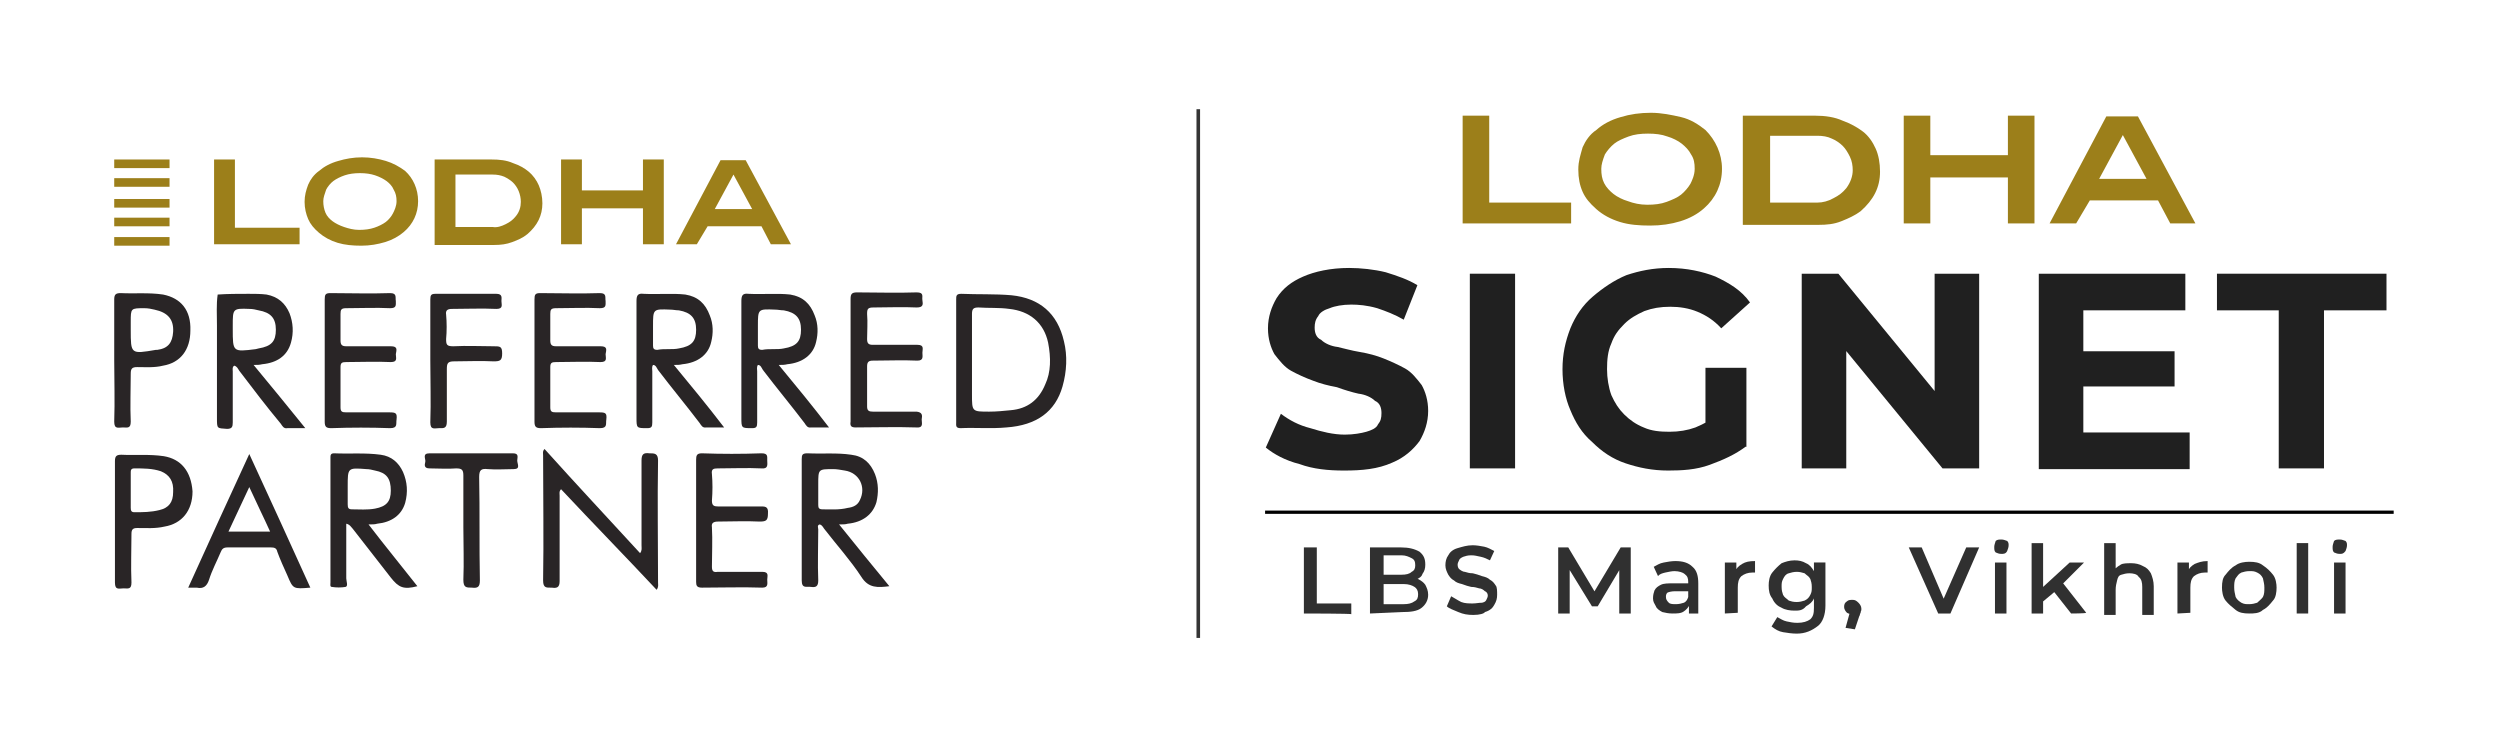 <?xml version="1.0" encoding="utf-8"?>
<!-- Generator: Adobe Illustrator 25.4.1, SVG Export Plug-In . SVG Version: 6.00 Build 0)  -->
<svg version="1.1" id="Layer_1" xmlns="http://www.w3.org/2000/svg" xmlns:xlink="http://www.w3.org/1999/xlink" x="0px" y="0px"
	 viewBox="0 0 348 104" style="enable-background:new 0 0 348 104;" xml:space="preserve">
<style type="text/css">
	.st0{fill:none;stroke:#353535;stroke-width:0.5;stroke-miterlimit:10;}
	.st1{fill:#202020;}
	.st2{fill:#303030;}
	.st3{fill:none;stroke:#000000;stroke-width:0.456;stroke-miterlimit:10;}
	.st4{fill:#9C7F1A;}
	.st5{fill:#292526;}
	.st6{fill-rule:evenodd;clip-rule:evenodd;fill:#9C7F1A;}
</style>
<line class="st0" x1="166.8" y1="15.2" x2="166.8" y2="88.8"/>
<g>
	<g>
		<g>
			<g>
				<g>
					<path class="st1" d="M187.1,65.5c-2.2,0-4.3-0.2-6.2-0.9c-2-0.5-3.6-1.4-4.7-2.3l2.1-4.7c1.2,0.9,2.5,1.6,4.1,2
						c1.6,0.5,3.2,0.9,4.8,0.9c1.2,0,2.3-0.2,3-0.4s1.4-0.5,1.6-1c0.4-0.5,0.5-0.9,0.5-1.6c0-0.7-0.2-1.4-0.9-1.7
						c-0.5-0.5-1.4-0.9-2.3-1c-0.9-0.2-1.9-0.5-3-0.9c-1.1-0.2-2.3-0.5-3.3-0.9c-1.1-0.4-2.2-0.9-3.1-1.4c-0.9-0.5-1.6-1.4-2.3-2.3
						c-0.5-0.9-0.9-2.1-0.9-3.6c0-1.6,0.5-3,1.2-4.2c0.9-1.4,2.1-2.3,3.7-3c1.6-0.7,3.8-1.2,6.4-1.2c1.6,0,3.5,0.2,5.1,0.6
						c1.6,0.5,3.1,1,4.4,1.8l-1.9,4.8c-1.2-0.7-2.5-1.2-3.7-1.6c-1.4-0.4-2.6-0.5-3.6-0.5c-1.2,0-2.3,0.2-3,0.5
						c-0.7,0.2-1.4,0.6-1.6,1.1c-0.4,0.5-0.5,1-0.5,1.6c0,0.7,0.2,1.4,0.9,1.7c0.5,0.5,1.4,0.9,2.3,1c0.9,0.2,1.9,0.5,3.1,0.7
						c1.2,0.2,2.3,0.5,3.3,0.9s2.1,0.9,3,1.4s1.6,1.4,2.3,2.3c0.5,0.9,0.9,2.1,0.9,3.6c0,1.6-0.5,3-1.2,4.2c-0.9,1.2-2.1,2.3-3.8,3
						C191.8,65.3,189.6,65.5,187.1,65.5z"/>
					<path class="st1" d="M204.6,65.2V38.1h6.3v27.1H204.6L204.6,65.2z"/>
					<path class="st1" d="M232.2,65.5c-2.2,0-4.1-0.4-5.9-1c-1.8-0.6-3.3-1.6-4.7-3c-1.4-1.2-2.3-2.7-3-4.4
						c-0.7-1.6-1.1-3.6-1.1-5.7c0-2.1,0.4-3.9,1.1-5.7c0.7-1.7,1.7-3.2,3.1-4.4c1.4-1.2,3-2.3,4.7-3c1.8-0.6,3.7-1,5.9-1
						c2.5,0,4.7,0.5,6.5,1.2c1.9,0.9,3.6,1.9,4.8,3.6l-4,3.6c-1-1.1-2.1-1.8-3.3-2.3s-2.5-0.7-3.8-0.7c-1.4,0-2.5,0.2-3.6,0.6
						c-1.1,0.5-2,1-2.8,1.8c-0.9,0.9-1.4,1.6-1.8,2.7c-0.5,1.1-0.6,2.3-0.6,3.6c0,1.2,0.2,2.5,0.6,3.6c0.5,1.1,1,1.9,1.8,2.7
						s1.7,1.4,2.7,1.8c1.1,0.5,2.3,0.6,3.6,0.6s2.5-0.2,3.6-0.6c1.2-0.5,2.3-1.1,3.5-2l3.6,4.6c-1.6,1.2-3.2,1.9-5.1,2.6
						C236.1,65.4,234.1,65.5,232.2,65.5z M237.4,61.3V51.2h5.7v11L237.4,61.3z"/>
					<path class="st1" d="M250.8,65.2V38.1h5.1l16,19.5h-2.6V38.1h6.2v27.1h-5.1l-16-19.5h2.6v19.5H250.8L250.8,65.2z"/>
					<path class="st1" d="M290,60.2h14.8v5.1h-21V38.1h20.4v5.1H290V60.2L290,60.2z M289.6,48.9h13.1v4.9h-13.1V48.9z"/>
					<path class="st1" d="M317.2,65.2v-22h-8.6v-5.1h23.6v5.1h-8.7v22H317.2z"/>
				</g>
			</g>
			<g>
				<path class="st2" d="M181.5,85.4v-9.2h1.8V84h4.8v1.5C188.2,85.4,181.5,85.4,181.5,85.4z"/>
				<path class="st2" d="M190.7,85.4v-9.2h4.3c1.1,0,1.9,0.2,2.6,0.6c0.6,0.5,0.8,1,0.8,1.8c0,0.5-0.1,0.9-0.4,1.3
					c-0.1,0.4-0.5,0.6-0.9,0.8c-0.4,0.2-0.8,0.2-1.3,0.2l0.2-0.5c0.5,0,1,0.1,1.4,0.2c0.4,0.2,0.8,0.5,1,0.8
					c0.2,0.4,0.4,0.8,0.4,1.4c0,0.8-0.4,1.4-0.9,1.8c-0.6,0.5-1.6,0.6-2.7,0.6L190.7,85.4L190.7,85.4z M192.6,84.1h2.8
					c0.6,0,1.1-0.1,1.5-0.4c0.4-0.2,0.5-0.5,0.5-1s-0.2-0.8-0.5-1s-0.8-0.4-1.5-0.4h-2.9V80h2.6c0.6,0,1.1-0.1,1.4-0.4
					c0.4-0.2,0.5-0.5,0.5-0.9c0-0.5-0.1-0.8-0.5-1s-0.8-0.4-1.4-0.4h-2.5L192.6,84.1L192.6,84.1z"/>
				<path class="st2" d="M205.1,85.6c-0.8,0-1.4-0.1-2.1-0.4c-0.7-0.3-1.3-0.5-1.6-0.8L202,83c0.4,0.2,0.8,0.5,1.4,0.8
					c0.5,0.2,1.1,0.2,1.6,0.2s0.8-0.1,1.3-0.1c0.4-0.1,0.5-0.2,0.6-0.4c0.1-0.2,0.2-0.4,0.2-0.6s-0.1-0.5-0.4-0.6
					c-0.2-0.2-0.5-0.4-0.8-0.4c-0.4-0.1-0.6-0.2-1.1-0.2c-0.4-0.1-0.8-0.2-1.3-0.4c-0.4-0.1-0.8-0.2-1.1-0.5
					c-0.4-0.2-0.6-0.5-0.8-0.8c-0.2-0.4-0.4-0.8-0.4-1.3s0.1-1,0.4-1.4c0.2-0.4,0.6-0.8,1.3-1s1.3-0.4,2.1-0.4
					c0.5,0,1.1,0.1,1.6,0.2s1,0.4,1.4,0.6l-0.6,1.3c-0.4-0.2-0.8-0.4-1.3-0.5s-0.8-0.2-1.3-0.2s-0.8,0.1-1.1,0.2
					c-0.2,0.1-0.5,0.2-0.6,0.5c-0.1,0.2-0.2,0.4-0.2,0.6c0,0.3,0.1,0.5,0.2,0.6c0.1,0.1,0.5,0.4,0.8,0.4c0.4,0.1,0.6,0.2,1.1,0.2
					c0.4,0.1,0.8,0.2,1.3,0.4c0.4,0.1,0.8,0.2,1.1,0.5c0.4,0.2,0.6,0.5,0.8,0.8c0.2,0.2,0.2,0.8,0.2,1.3s-0.1,0.9-0.4,1.4
					c-0.2,0.4-0.6,0.8-1.3,1C206.6,85.4,206,85.6,205.1,85.6z"/>
				<path class="st2" d="M216.9,85.4v-9.2h1.4l4,6.7h-0.7l4-6.7h1.4v9.2h-1.6v-6.7h0.4l-3.4,5.7h-0.8l-3.5-5.7h0.4v6.7
					C218.5,85.4,216.9,85.4,216.9,85.4z"/>
				<path class="st2" d="M232.8,85.4c-0.5,0-1-0.1-1.4-0.2c-0.4-0.2-0.8-0.5-0.9-0.8c-0.2-0.4-0.4-0.6-0.4-1.1s0.1-0.8,0.2-1.1
					c0.2-0.4,0.5-0.6,0.9-0.8c0.4-0.2,1-0.2,1.8-0.2h2.1v1.1h-1.9c-0.5,0-0.9,0.1-1.1,0.2c-0.2,0.2-0.2,0.4-0.2,0.6
					c0,0.3,0.1,0.5,0.4,0.8c0.2,0.2,0.6,0.2,1,0.2s0.8-0.1,1.1-0.2c0.4-0.2,0.5-0.5,0.6-0.8l0.2,1c-0.1,0.4-0.5,0.8-0.8,1
					C234,85.4,233.4,85.4,232.8,85.4z M235.1,85.4V84l-0.1-0.4V81c0-0.5-0.1-0.8-0.5-1.1c-0.2-0.2-0.8-0.4-1.4-0.4
					c-0.4,0-0.8,0.1-1.3,0.2c-0.4,0.1-0.8,0.2-1,0.5l-0.6-1.3c0.4-0.2,0.8-0.5,1.4-0.6c0.5-0.1,1.1-0.2,1.6-0.2c1,0,1.8,0.2,2.4,0.8
					c0.6,0.5,0.8,1.3,0.8,2.3v4.2H235.1C235.1,85.5,235.1,85.4,235.1,85.4z"/>
				<path class="st2" d="M240.1,85.4v-7.1h1.6v1.9l-0.2-0.6c0.2-0.5,0.5-0.8,1-1.1s1-0.4,1.8-0.4v1.6c-0.1,0-0.1,0-0.2,0
					c-0.1,0-0.1,0-0.2,0c-0.6,0-1.1,0.2-1.5,0.5c-0.4,0.4-0.5,0.9-0.5,1.6v3.5L240.1,85.4L240.1,85.4z"/>
				<path class="st2" d="M249.8,85c-0.6,0-1.3-0.1-1.8-0.4c-0.5-0.2-1-0.6-1.3-1.3c-0.4-0.5-0.5-1.1-0.5-1.8c0-0.6,0.1-1.3,0.5-1.8
					s0.8-0.9,1.3-1.3c0.5-0.2,1.1-0.4,1.8-0.4c0.6,0,1.1,0.1,1.6,0.4c0.5,0.2,0.8,0.6,1.1,1.1c0.2,0.5,0.4,1.1,0.4,1.9
					s-0.1,1.5-0.4,1.9c-0.2,0.5-0.6,0.8-1.1,1.1C250.9,85,250.4,85,249.8,85z M250.1,88.2c-0.6,0-1.3-0.1-1.9-0.2
					c-0.6-0.1-1.1-0.4-1.6-0.8l0.8-1.3c0.4,0.2,0.8,0.5,1.3,0.6s0.9,0.2,1.5,0.2c0.8,0,1.4-0.2,1.8-0.5c0.4-0.4,0.5-0.8,0.5-1.6
					v-1.3l0.1-1.6l-0.1-1.6v-1.8h1.6v6c0,1.3-0.4,2.3-1,2.8C252.2,87.8,251.3,88.2,250.1,88.2z M250.1,83.8c0.4,0,0.8-0.1,1.1-0.2
					c0.4-0.2,0.6-0.4,0.8-0.8s0.2-0.6,0.2-1.1s-0.1-0.8-0.2-1.1c-0.2-0.4-0.5-0.5-0.8-0.8c-0.4-0.1-0.6-0.2-1.1-0.2
					c-0.4,0-0.8,0.1-1.1,0.2c-0.4,0.1-0.6,0.4-0.8,0.8s-0.2,0.6-0.2,1.1s0.1,0.8,0.2,1.1c0.2,0.4,0.5,0.5,0.8,0.8
					C249.3,83.7,249.6,83.8,250.1,83.8z"/>
				<path class="st2" d="M256.9,87.4l0.8-2.9l0.2,1c-0.4,0-0.6-0.1-0.8-0.2c-0.2-0.2-0.4-0.5-0.4-0.8c0-0.4,0.1-0.6,0.4-0.8
					c0.2-0.2,0.5-0.2,0.8-0.2s0.5,0.1,0.8,0.4c0.2,0.2,0.4,0.5,0.4,0.8c0,0.1,0,0.2,0,0.2c0,0.1-0.1,0.2-0.1,0.4
					c-0.1,0.1-0.1,0.4-0.2,0.5l-0.6,1.8L256.9,87.4L256.9,87.4z"/>
				<path class="st2" d="M269.8,85.4l-4.1-9.2h1.8l3.6,8.4H270l3.7-8.4h1.8l-4,9.2H269.8z"/>
				<path class="st2" d="M278.6,77.1c-0.4,0-0.5-0.1-0.8-0.2c-0.2-0.2-0.2-0.4-0.2-0.8c0-0.2,0.1-0.5,0.2-0.8
					c0.2-0.2,0.5-0.2,0.8-0.2s0.5,0.1,0.8,0.2c0.2,0.2,0.2,0.4,0.2,0.6c0,0.3-0.1,0.5-0.2,0.8C279.2,77.1,278.9,77.1,278.6,77.1z
					 M277.7,85.4v-7.1h1.6v7.1H277.7z"/>
				<path class="st2" d="M282.8,85.4v-9.8h1.6v9.8H282.8L282.8,85.4z M284.3,83.8l0.1-2.1l3.7-3.4h2l-3.2,3.2l-0.8,0.8L284.3,83.8z
					 M288.3,85.4l-2.6-3.3l1.1-1.4l3.6,4.6C290.3,85.4,288.3,85.4,288.3,85.4z"/>
				<path class="st2" d="M296.7,78.4c0.5,0,1.1,0.1,1.6,0.4c0.5,0.2,0.8,0.5,1.1,1c0.2,0.5,0.4,1.1,0.4,1.8v4h-1.6v-3.9
					c0-0.6-0.1-1.1-0.5-1.4c-0.2-0.4-0.8-0.5-1.3-0.5c-0.4,0-0.8,0.1-1.1,0.2c-0.4,0.1-0.5,0.4-0.6,0.8s-0.2,0.8-0.2,1.3v3.5h-1.6
					v-10h1.6v4.7l-0.4-0.6c0.2-0.5,0.6-0.8,1.1-1.1C295.5,78.4,296.1,78.4,296.7,78.4z"/>
				<path class="st2" d="M303.1,85.4v-7.1h1.6v1.9l-0.2-0.6c0.2-0.5,0.5-0.8,1-1.1c0.5-0.2,1-0.4,1.8-0.4v1.6c-0.1,0-0.1,0-0.2,0
					s-0.1,0-0.2,0c-0.6,0-1.1,0.2-1.5,0.5c-0.4,0.4-0.5,0.9-0.5,1.6v3.5L303.1,85.4L303.1,85.4z"/>
				<path class="st2" d="M313.1,85.4c-0.8,0-1.4-0.1-1.9-0.5s-1-0.8-1.4-1.3s-0.5-1.3-0.5-1.8c0-0.8,0.1-1.4,0.5-1.8
					c0.4-0.5,0.8-1,1.4-1.3c0.5-0.4,1.3-0.5,1.9-0.5c0.8,0,1.4,0.1,1.9,0.5c0.6,0.4,1,0.8,1.4,1.3s0.5,1.3,0.5,1.8
					c0,0.6-0.1,1.4-0.5,1.8c-0.4,0.5-0.8,1-1.4,1.3C314.5,85.4,313.7,85.4,313.1,85.4z M313.1,84.1c0.4,0,0.8-0.1,1.1-0.2
					c0.2-0.2,0.6-0.5,0.8-0.8c0.2-0.4,0.2-0.8,0.2-1.3s-0.1-0.8-0.2-1.3c-0.2-0.4-0.4-0.6-0.8-0.8c-0.4-0.2-0.6-0.2-1.1-0.2
					c-0.4,0-0.8,0.1-1.1,0.2c-0.4,0.2-0.5,0.4-0.8,0.8c-0.2,0.4-0.2,0.8-0.2,1.3s0.1,0.8,0.2,1.3c0.2,0.4,0.5,0.6,0.8,0.8
					C312.4,84.1,312.6,84.1,313.1,84.1z"/>
				<path class="st2" d="M319.7,85.4v-9.8h1.6v9.8H319.7L319.7,85.4z"/>
				<path class="st2" d="M325.7,77.1c-0.4,0-0.5-0.1-0.8-0.2c-0.2-0.2-0.2-0.4-0.2-0.8c0-0.2,0.1-0.5,0.2-0.8
					c0.2-0.2,0.5-0.2,0.8-0.2s0.5,0.1,0.8,0.2c0.2,0.2,0.2,0.4,0.2,0.6c0,0.3-0.1,0.5-0.2,0.8C326.2,77.1,326,77.1,325.7,77.1z
					 M324.9,85.4v-7.1h1.6v7.1H324.9z"/>
			</g>
		</g>
		<line class="st3" x1="176.1" y1="71.3" x2="333.2" y2="71.3"/>
	</g>
	<g>
		<g>
			<path class="st4" d="M203.6,31.1v-15h3.7v12.1h11.4v2.9H203.6z"/>
			<path class="st4" d="M239.7,23.5c0,2.2-0.9,4.1-2.5,5.5c-0.9,0.8-2,1.4-3.3,1.8c-1.3,0.4-2.7,0.6-4.2,0.6c-1.5,0-2.9-0.1-4.2-0.5
				s-2.4-1-3.3-1.8c-0.9-0.8-1.5-1.5-1.9-2.4s-0.6-1.9-0.6-3.1s0.3-2,0.6-3.1c0.4-0.9,1-1.8,1.9-2.4c0.9-0.8,2-1.4,3.4-1.8
				c1.3-0.4,2.7-0.6,4.2-0.6c1.5,0,2.9,0.3,4.2,0.6s2.4,1,3.4,1.8C238.8,19.5,239.7,21.4,239.7,23.5z M235.9,23.5
				c0-0.8-0.1-1.4-0.5-2c-0.3-0.6-0.8-1.1-1.3-1.5c-0.5-0.4-1.3-0.8-2-1c-0.8-0.3-1.7-0.4-2.7-0.4c-1,0-1.9,0.1-2.7,0.4
				c-0.8,0.3-1.5,0.6-2,1s-1,1-1.3,1.5c-0.3,0.8-0.5,1.4-0.5,2c0,0.8,0.1,1.4,0.4,2s0.8,1.1,1.3,1.5c0.5,0.4,1.3,0.8,2,1
				c0.8,0.3,1.7,0.5,2.7,0.5s1.9-0.1,2.7-0.4c0.8-0.3,1.5-0.6,2-1s1-1,1.3-1.5C235.5,25.2,235.9,24.4,235.9,23.5z"/>
			<path class="st4" d="M256.5,16.8c1.1,0.4,2,0.9,2.8,1.5s1.4,1.5,1.8,2.4c0.4,0.9,0.6,2,0.6,3.2c0,2.2-0.9,3.9-2.7,5.5
				c-0.8,0.6-1.7,1-2.7,1.4c-1,0.4-2,0.5-3.2,0.5h-10.5V16.1h10C254.1,16.1,255.4,16.3,256.5,16.8z M255.2,27.6
				c0.8-0.4,1.3-0.8,1.8-1.4c0.6-0.8,0.9-1.7,0.9-2.5c0-0.6-0.1-1.3-0.4-1.9c-0.3-0.6-0.6-1.1-1-1.5c-0.4-0.4-1-0.8-1.5-1
				c-0.6-0.3-1.3-0.4-2-0.4h-6.6v9.3h6.6C253.7,28.2,254.5,28,255.2,27.6z"/>
			<path class="st4" d="M279.5,31.1v-6.4h-10.8v6.4H265v-15h3.7v5.5h10.8v-5.5h3.7v15H279.5z"/>
			<path class="st4" d="M302.1,31.1l-1.7-3.2h-9.5l-1.9,3.2h-3.7l7.9-14.9h4.4l8,14.9H302.1z M295.5,18.8l-3.3,6.1h6.6L295.5,18.8z"
				/>
		</g>
	</g>
</g>
<g>
	<g>
		<path class="st5" d="M148.1,47.5c-0.9-3.9-3.4-6-7.3-6.4c-2.3-0.2-4.7-0.1-7-0.2c-0.7,0-0.7,0.3-0.7,0.8c0,2.8,0,5.6,0,8.5v8.6
			c0,0.4-0.1,0.8,0.6,0.8c2.1-0.1,4.3,0.1,6.4-0.1c4.2-0.3,6.8-2.2,7.8-5.7C148.5,51.7,148.6,49.5,148.1,47.5z M145.5,53.5
			c-0.9,2.2-2.5,3.4-4.8,3.6c-1,0.1-2,0.2-3,0.2c-2.4,0-2.4,0-2.4-2.4c0-3.7,0-7.4,0-11.2c0-0.7,0.2-0.9,0.9-0.9
			c1.4,0.1,2.9,0,4.3,0.2c2.8,0.3,4.8,1.9,5.4,4.7C146.3,49.8,146.3,51.8,145.5,53.5z"/>
		<path class="st5" d="M108.4,50.8c0.5,0,0.8,0,1.2-0.1c2.1-0.2,3.6-1.3,4-3.1c0.3-1.2,0.3-2.5-0.2-3.7c-0.6-1.6-1.6-2.6-3.4-2.9
			c-1.8-0.2-3.8,0-5.8-0.1c-0.8-0.1-1,0.2-1,1c0,5.4,0,10.8,0,16.2c0,1.5,0,1.5,1.5,1.5c0.6,0,0.7-0.2,0.7-0.8c0-2.4,0-4.7,0-7.1
			c0-0.3-0.1-0.6,0.1-0.9c0.4,0,0.5,0.4,0.7,0.7c1.9,2.5,3.9,4.9,5.8,7.4c0.2,0.3,0.4,0.7,0.9,0.6c0.7,0,1.5,0,2.5,0
			C113.1,56.5,110.8,53.7,108.4,50.8z M106.1,48.7c-0.5,0-0.6-0.2-0.6-0.6c0-0.7,0-1.5,0-2.2v-0.5c0-2.4,0-2.4,2.4-2.3
			c0.4,0,0.8,0.1,1.2,0.1c1.7,0.3,2.4,1.1,2.4,2.7c0,1.6-0.6,2.3-2.4,2.6C108.2,48.7,107.1,48.5,106.1,48.7z"/>
		<path class="st5" d="M93.8,50.8c0.5,0,0.8,0,1.2-0.1c2.1-0.2,3.6-1.3,4-3.1c0.3-1.2,0.3-2.5-0.2-3.7c-0.6-1.6-1.6-2.6-3.4-2.9
			c-1.8-0.2-3.8,0-5.8-0.1c-0.8-0.1-1,0.2-1,1c0,5.4,0,10.8,0,16.2c0,1.5,0,1.5,1.5,1.5c0.6,0,0.7-0.2,0.7-0.8c0-2.4,0-4.7,0-7.1
			c0-0.3-0.1-0.6,0.1-0.9c0.4,0,0.5,0.4,0.7,0.7c1.9,2.5,3.9,4.9,5.8,7.4c0.2,0.3,0.4,0.7,0.9,0.6c0.7,0,1.5,0,2.5,0
			C98.5,56.5,96.2,53.7,93.8,50.8z M91.5,48.7c-0.5,0-0.6-0.2-0.6-0.6c0-0.7,0-1.5,0-2.2v-0.5c0-2.4,0-2.4,2.4-2.3
			c0.4,0,0.8,0.1,1.2,0.1c1.7,0.3,2.4,1.1,2.4,2.7c0,1.6-0.6,2.3-2.4,2.6C93.6,48.7,92.5,48.5,91.5,48.7z"/>
		<path class="st5" d="M35.3,50.8c0.5,0,0.8,0,1.2-0.1c2.1-0.2,3.5-1.2,4-3c0.4-1.4,0.3-2.8-0.2-4.1c-0.6-1.4-1.6-2.3-3.2-2.6
			c-0.8-0.1-1.7-0.1-2.5-0.1c-1.4,0-2.9,0-4.3,0.1c-0.2,1.4-0.1,2.8-0.1,4.3c0,4.3,0,8.6,0,12.9c0,1.5,0,1.4,1.4,1.5
			c0.7,0,0.8-0.3,0.8-0.9c0-2.4,0-4.7,0-7.1c0-0.2-0.1-0.6,0.2-0.8c0.4,0.1,0.5,0.4,0.7,0.7c1.9,2.5,3.8,5,5.8,7.4
			c0.2,0.3,0.4,0.7,0.9,0.6c0.7,0,1.5,0,2.5,0C40,56.5,37.7,53.7,35.3,50.8z M32.4,45.8v-0.5c0-2.3,0-2.4,2.3-2.3
			c0.5,0,0.9,0.1,1.3,0.2c1.7,0.3,2.4,1.1,2.4,2.7c0,1.6-0.6,2.3-2.4,2.6c-0.1,0-0.3,0.1-0.4,0.1C32.4,49,32.4,49,32.4,45.8z"/>
		<path class="st5" d="M22.7,41c-2-0.3-4-0.1-5.9-0.2c-0.7,0-0.9,0.2-0.9,0.9c0,2.8,0,5.6,0,8.5c0,2.8,0.1,5.6,0,8.5
			c0,1.1,0.6,0.8,1.2,0.8s1.1,0.2,1.1-0.8c-0.1-2.2,0-4.5,0-6.7c0-0.7,0.2-0.9,0.9-0.9c1.2,0,2.4,0.1,3.6-0.2
			c2.4-0.4,3.8-2.2,3.8-4.9C26.6,43.2,25.2,41.5,22.7,41z M24.1,46.2c-0.1,1.5-0.7,2.3-2.2,2.5c-0.1,0-0.1,0-0.2,0
			c-3.5,0.6-3.5,0.6-3.5-2.8v-1.1c0-1.9,0-1.9,1.9-1.9c0.5,0,1,0.1,1.4,0.2C23.4,43.5,24.2,44.5,24.1,46.2z"/>
		<path class="st5" d="M55.2,58.4c-0.1,0.6,0.2,1.2-0.9,1.2c-2.7-0.1-5.4-0.1-8.2,0c-0.7,0-0.9-0.2-0.9-0.9c0-2.8,0-5.6,0-8.5
			c0-2.8,0-5.6,0-8.5c0-0.7,0.1-0.9,0.8-0.9c2.8,0,5.5,0.1,8.3,0c1,0,0.7,0.6,0.8,1.1c0,0.6,0.1,1-0.8,1c-2-0.1-4,0-6.1,0
			c-0.7,0-0.8,0.2-0.8,0.8c0,1.2,0,2.4,0,3.7c0,0.6,0.2,0.8,0.8,0.8c2.1,0,4.1,0,6.2,0c1,0,0.8,0.5,0.7,1.1c0,0.5,0.3,1.1-0.7,1.1
			c-2.1-0.1-4.1,0-6.2,0c-0.6,0-0.8,0.1-0.8,0.7c0,1.9,0,3.8,0,5.6c0,0.6,0.2,0.7,0.8,0.7c2,0,4,0,6,0
			C55.1,57.4,55.3,57.5,55.2,58.4z"/>
		<path class="st5" d="M84.4,58.4c-0.1,0.6,0.2,1.2-0.9,1.2c-2.7-0.1-5.4-0.1-8.2,0c-0.7,0-0.9-0.2-0.9-0.9c0-2.8,0-5.6,0-8.5
			c0-2.8,0-5.6,0-8.5c0-0.7,0.1-0.9,0.8-0.9c2.8,0,5.5,0.1,8.3,0c1,0,0.7,0.6,0.8,1.1c0,0.6,0.1,1-0.8,1c-2-0.1-4,0-6.1,0
			c-0.7,0-0.8,0.2-0.8,0.8c0,1.2,0,2.4,0,3.7c0,0.6,0.2,0.8,0.8,0.8c2.1,0,4.1,0,6.2,0c1,0,0.8,0.5,0.7,1.1c0,0.5,0.3,1.1-0.7,1.1
			c-2.1-0.1-4.1,0-6.2,0c-0.6,0-0.8,0.1-0.8,0.7c0,1.9,0,3.8,0,5.6c0,0.6,0.2,0.7,0.8,0.7c2,0,4,0,6,0
			C84.3,57.4,84.5,57.5,84.4,58.4z"/>
		<path class="st5" d="M128.3,58.4c0,0.5,0.3,1.2-0.8,1.1c-2.8-0.1-5.6,0-8.4,0c-0.6,0-0.8-0.2-0.7-0.8c0-2.9,0-5.8,0-8.7
			c0-2.8,0-5.6,0-8.4c0-0.7,0.2-0.9,0.9-0.9c2.8,0,5.5,0.1,8.3,0c1.1,0,0.7,0.6,0.8,1.1c0.1,0.6,0.1,1-0.8,1c-2-0.1-4,0-6,0
			c-0.8,0-0.9,0.2-0.9,0.9c0.1,1.2,0,2.4,0,3.5c0,0.6,0.2,0.8,0.8,0.8c2.1,0,4.1,0,6.2,0c1,0,0.7,0.6,0.7,1.1s0.2,1.1-0.7,1.1
			c-2.1-0.1-4.1,0-6.2,0c-0.6,0-0.8,0.2-0.8,0.8c0,1.9,0,3.8,0,5.6c0,0.6,0.3,0.7,0.8,0.7c2,0,4,0,6.1,0
			C128.4,57.4,128.4,57.8,128.3,58.4z"/>
		<path class="st5" d="M69.9,49.2c0,1-0.3,1.1-1.2,1.1c-1.8-0.1-3.7,0-5.5,0c-0.9,0-1,0.3-1,1.1c0,2.4,0,4.9,0,7.3
			c0,1-0.5,0.9-1.1,0.9s-1.2,0.3-1.2-0.8c0.1-2.9,0-5.7,0-8.6c0-2.8,0-5.6,0-8.5c0-0.6,0.1-0.8,0.7-0.8c2.8,0,5.6,0,8.5,0
			c0.9,0,0.7,0.6,0.7,1c0,0.5,0.3,1.1-0.7,1.1c-2.1-0.1-4.1,0-6.2,0c-0.6,0-0.9,0.2-0.8,0.8c0.1,1.1,0.1,2.3,0,3.4c0,0.8,0.1,1,1,1
			c1.9-0.1,3.8,0,5.6,0C69.6,48.2,69.9,48.2,69.9,49.2z"/>
	</g>
	<g>
		<path class="st5" d="M91.6,81.1c0,0.3,0.1,0.6-0.2,1c-4.4-4.7-8.9-9.3-13.3-14c-0.3,0.3-0.2,0.6-0.2,0.9c0,4,0,7.9,0,11.9
			c0,0.9-0.4,1-1.1,0.9c-0.7,0-1.2,0.1-1.2-1c0.1-5.8,0-11.6,0-17.4c0-0.3-0.1-0.6,0.2-0.9c4.4,4.9,8.9,9.7,13.3,14.5
			c0.3-0.4,0.2-0.7,0.2-1.1c0-3.9,0-7.9,0-11.8c0-0.9,0.3-1.1,1.1-1c0.7,0,1.2,0,1.2,1C91.5,69.8,91.6,75.4,91.6,81.1z"/>
		<path class="st5" d="M116.8,73c0.5,0,0.9,0,1.2-0.1c2.1-0.2,3.5-1.3,4-3c0.3-1.3,0.3-2.6-0.2-3.9c-0.6-1.5-1.6-2.5-3.3-2.7
			c-2-0.3-4-0.1-6.1-0.2c-0.7,0-0.8,0.2-0.8,0.8c0,5.6,0,11.3,0,16.9c0,1.2,0.7,0.8,1.3,0.9c0.7,0.1,1-0.1,1-0.9
			c-0.1-2.4,0-4.7,0-7.1c0-0.2-0.2-0.6,0.2-0.7c0.4,0.1,0.5,0.5,0.7,0.7c1.7,2.2,3.6,4.3,5.1,6.6c1,1.6,2.3,1.5,3.9,1.3
			C121.5,78.8,119.2,76,116.8,73z M114.5,70.9c-0.5,0-0.6-0.2-0.6-0.6c0-0.7,0-1.5,0-2.2v-0.7c0-2.1,0-2.1,2.1-2.1
			c0.5,0,1,0.1,1.6,0.2c2,0.3,3,2.3,2.1,4.1c-0.3,0.7-0.9,1-1.7,1.1C116.8,71,115.6,70.9,114.5,70.9z"/>
		<path class="st5" d="M51.3,73c0.5,0,0.9,0,1.2-0.1c2-0.2,3.4-1.2,3.9-2.9c0.4-1.5,0.3-2.9-0.3-4.3c-0.6-1.3-1.6-2.2-3.1-2.4
			c-2.2-0.3-4.3-0.1-6.5-0.2c-0.5,0-0.5,0.3-0.5,0.6c0,5.8,0,11.6,0,17.4c0,0.2-0.1,0.6,0.2,0.6c0.6,0.1,1.3,0.1,1.9,0
			c0.4-0.1,0.1-0.8,0.1-1.2c0-2.5,0-5,0-7.6c0.5,0.1,0.7,0.5,0.9,0.7c1.8,2.3,3.5,4.5,5.3,6.8c1.1,1.4,1.8,1.7,3.7,1.2
			C55.9,78.8,53.6,76,51.3,73z M49,70.9c-0.5,0-0.6-0.2-0.6-0.7c0-0.7,0-1.5,0-2.2v-0.3c0-2.6,0-2.6,2.6-2.4c0.4,0,0.8,0.1,1.2,0.2
			c1.6,0.3,2.2,1.1,2.2,2.8c0,1.5-0.6,2.2-2.2,2.5C51.1,71,50,70.9,49,70.9z"/>
		<path class="st5" d="M22.8,63.5c-2-0.3-4-0.1-5.9-0.2c-0.7,0-0.9,0.2-0.9,0.9c0,2.8,0,5.6,0,8.3c0,2.9,0,5.7,0,8.6
			c0,1.1,0.6,0.8,1.2,0.8s1.1,0.2,1.1-0.8c-0.1-2.3,0-4.5,0-6.8c0-0.6,0.2-0.8,0.8-0.8c1.3,0,2.5,0.1,3.8-0.2
			c2.4-0.4,3.9-2.2,3.9-4.9C26.6,65.6,25.2,63.9,22.8,63.5z M24.1,68.5c0,1.4-0.6,2.2-1.9,2.5c-1.2,0.3-2.3,0.3-3.5,0.3
			c-0.4,0-0.5-0.2-0.5-0.6c0-0.8,0-1.7,0-2.5s0-1.6,0-2.4c0-0.3,0-0.6,0.5-0.6c1.3,0,2.5,0,3.7,0.4C23.6,66.1,24.2,67,24.1,68.5z"/>
		<path class="st5" d="M99.1,73.4c0.1,1.8,0,3.7,0,5.5c0,0.6,0.2,0.8,0.8,0.7c2.1,0,4.1,0,6.2,0c1,0,0.7,0.6,0.7,1.1
			s0.2,1.1-0.7,1.1c-2.8-0.1-5.6,0-8.4,0c-0.7,0-0.8-0.3-0.8-0.8c0-2.9,0-5.7,0-8.6c0-2.8,0-5.6,0-8.4c0-0.6,0.1-0.9,0.8-0.9
			c2.8,0.1,5.5,0.1,8.3,0c0.9,0,0.8,0.4,0.8,1c0,0.5,0.2,1.2-0.8,1.1c-2-0.1-4,0-6.1,0c-0.6,0-0.9,0.1-0.8,0.8
			c0.1,1.2,0.1,2.4,0,3.7c0,0.7,0.3,0.8,0.9,0.8c1.9,0,3.8,0,5.7,0c0.7,0,1.3-0.1,1.2,1c0,1-0.3,1.1-1.2,1.1c-1.9-0.1-3.8,0-5.7,0
			C99.3,72.6,99,72.8,99.1,73.4z"/>
		<path class="st5" d="M34.7,63.2c-2.9,6.3-5.7,12.4-8.5,18.6c0.5,0,0.9,0,1.2,0c0.9,0.2,1.4-0.2,1.7-1.1c0.4-1.3,1.1-2.6,1.6-3.8
			c0.2-0.5,0.4-0.7,1-0.7c2,0,4,0,6,0c0.5,0,0.8,0.1,0.9,0.6c0.4,1.1,0.9,2.2,1.4,3.3c0.8,1.9,0.8,1.9,3.2,1.7
			C40.4,75.6,37.6,69.5,34.7,63.2z M31.8,74c1-2.1,1.9-4.1,2.9-6.2c1,2.2,2,4.2,2.9,6.2H31.8z"/>
		<path class="st5" d="M71.5,65.3c-1.2,0-2.4,0.1-3.6,0c-0.9-0.1-1.2,0.1-1.2,1.1c0.1,4.8,0,9.6,0.1,14.4c0,0.9-0.3,1.1-1.1,1
			c-0.8,0-1.2,0-1.2-1.1c0.1-2.4,0-4.9,0-7.3s0-4.8,0-7.2c0-0.8-0.2-1-1-1c-1.2,0.1-2.4,0-3.7,0c-0.8,0-0.7-0.5-0.6-0.9
			c0.1-0.4-0.5-1.2,0.6-1.2c3.9,0,7.7,0,11.6,0c0.9,0,0.6,0.6,0.6,1C72,64.6,72.5,65.3,71.5,65.3z"/>
	</g>
	<g>
		<g>
			<path class="st4" d="M29.8,34V22.2h2.9v9.5h9V34H29.8z"/>
			<path class="st4" d="M58.2,28c0,1.7-0.7,3.2-2,4.3c-0.7,0.6-1.6,1.1-2.6,1.4c-1,0.3-2.1,0.5-3.3,0.5S48,34.1,47,33.8
				s-1.9-0.8-2.6-1.4c-0.7-0.6-1.2-1.2-1.5-1.9s-0.5-1.5-0.5-2.4s0.2-1.6,0.5-2.4c0.3-0.7,0.8-1.4,1.5-1.9c0.7-0.6,1.6-1.1,2.7-1.4
				c1-0.3,2.1-0.5,3.3-0.5s2.3,0.2,3.3,0.5s1.9,0.8,2.7,1.4C57.5,24.8,58.2,26.3,58.2,28z M55.2,28c0-0.6-0.1-1.1-0.4-1.6
				c-0.2-0.5-0.6-0.9-1-1.2s-1-0.6-1.6-0.8c-0.6-0.2-1.3-0.3-2.1-0.3s-1.5,0.1-2.1,0.3s-1.2,0.5-1.6,0.8c-0.4,0.3-0.8,0.8-1,1.2
				C45.2,27,45,27.5,45,28c0,0.6,0.1,1.1,0.3,1.6s0.6,0.9,1,1.2c0.4,0.3,1,0.6,1.6,0.8S49.2,32,50,32s1.5-0.1,2.1-0.3
				c0.6-0.2,1.2-0.5,1.6-0.8c0.4-0.3,0.8-0.8,1-1.2S55.2,28.7,55.2,28z"/>
			<path class="st4" d="M71.4,22.7c0.9,0.3,1.6,0.7,2.2,1.2s1.1,1.2,1.4,1.9c0.3,0.7,0.5,1.6,0.5,2.5c0,1.7-0.7,3.1-2.1,4.3
				c-0.6,0.5-1.3,0.8-2.1,1.1c-0.8,0.3-1.6,0.4-2.5,0.4h-8.3V22.2h7.9C69.5,22.2,70.5,22.3,71.4,22.7z M70.4,31.2
				c0.6-0.3,1-0.6,1.4-1.1c0.5-0.6,0.7-1.3,0.7-2c0-0.5-0.1-1-0.3-1.5c-0.2-0.5-0.5-0.9-0.8-1.2c-0.3-0.3-0.8-0.6-1.2-0.8
				c-0.5-0.2-1-0.3-1.6-0.3h-5.2v7.3h5.2C69.2,31.7,69.8,31.5,70.4,31.2z"/>
			<path class="st4" d="M89.5,34v-5H81v5h-2.9V22.2H81v4.3h8.5v-4.3h2.9V34H89.5z"/>
			<path class="st4" d="M107.3,34l-1.3-2.5h-7.5L97,34h-2.9l6.2-11.7h3.5l6.3,11.7H107.3z M102.1,24.3l-2.6,4.8h5.2L102.1,24.3z"/>
		</g>
		<g>
			<rect x="15.9" y="33" class="st6" width="7.7" height="1.2"/>
			<rect x="15.9" y="22.2" class="st6" width="7.7" height="1.2"/>
			<rect x="15.9" y="24.8" class="st6" width="7.7" height="1.2"/>
			<rect x="15.9" y="27.7" class="st6" width="7.7" height="1.2"/>
			<rect x="15.9" y="30.3" class="st6" width="7.7" height="1.2"/>
		</g>
	</g>
</g>
</svg>
